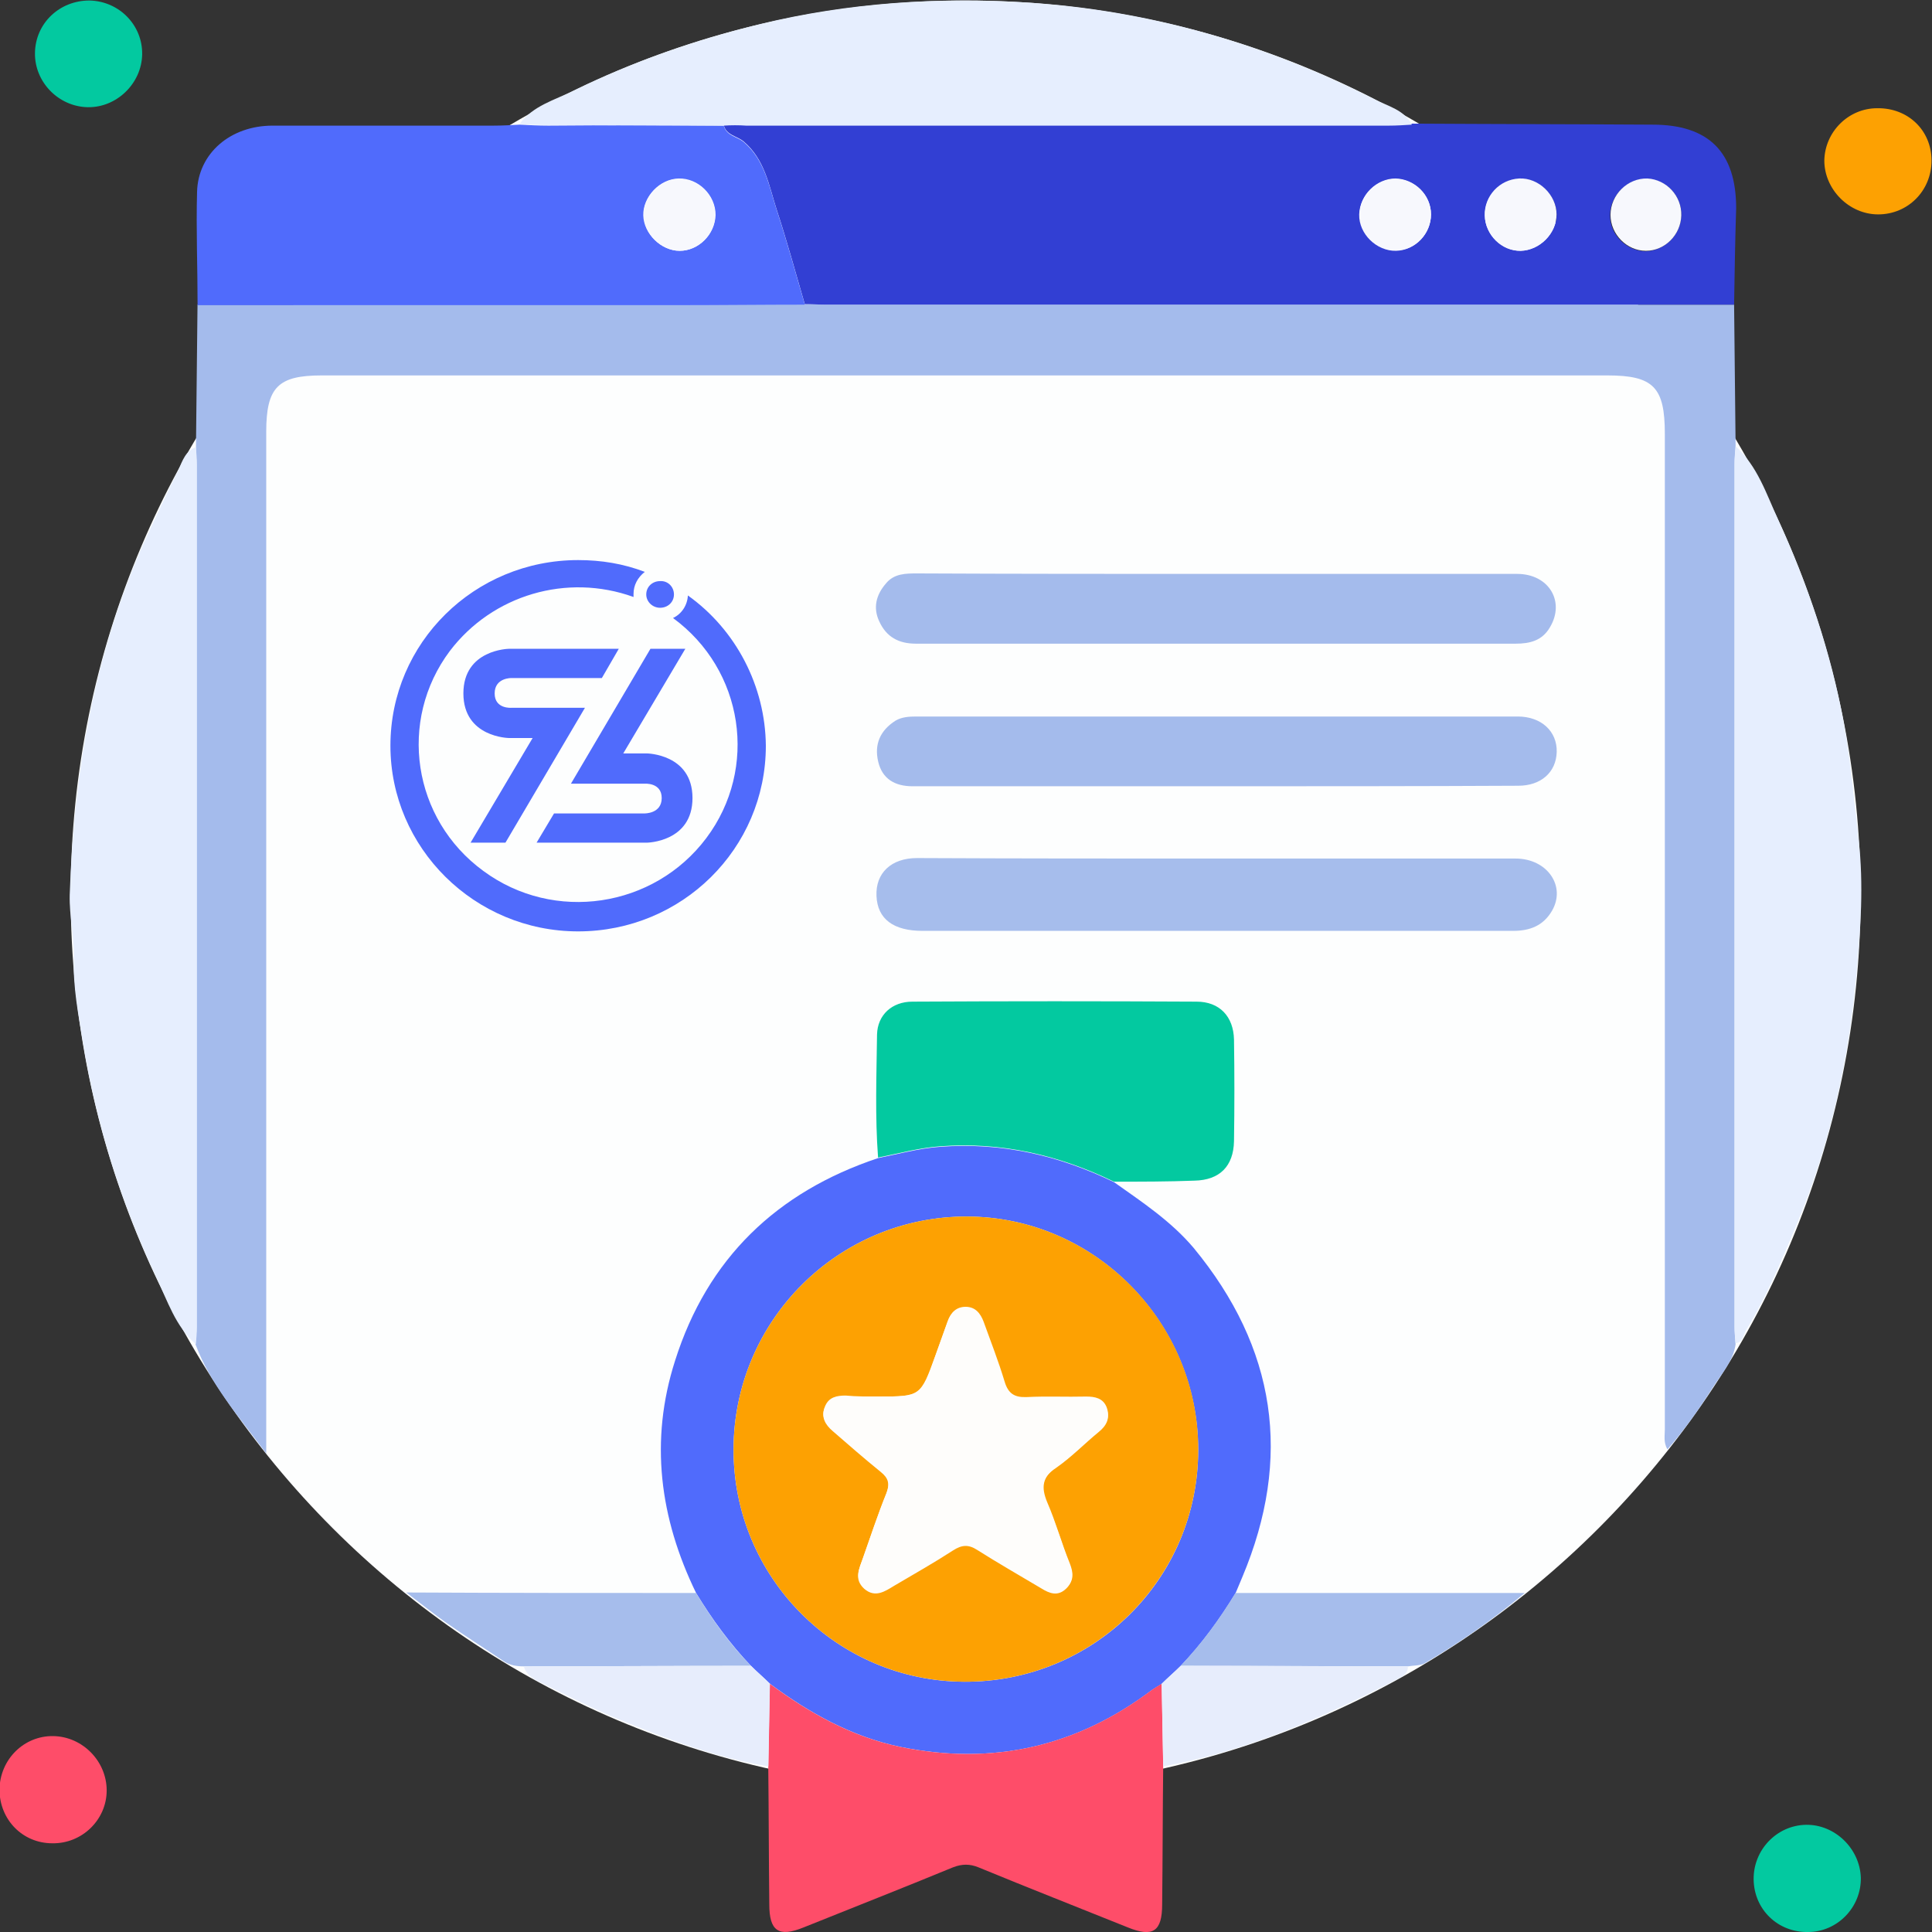 <svg width="60" height="60" viewBox="0 0 60 60" fill="none" xmlns="http://www.w3.org/2000/svg">
<rect x="0" y="0" width="60" height="60" fill="#333333" stroke="none"/>
<g clip-path="url(#clip0_1278_54937)">
<path d="M29.989 55.604C45.34 55.604 57.783 43.16 57.783 27.81C57.783 12.46 45.34 0.016 29.989 0.016C14.639 0.016 2.195 12.46 2.195 27.81C2.195 43.16 14.639 55.604 29.989 55.604Z" fill="#FDFEFE"/>
<path d="M6.086 13.889C6.102 12.408 6.118 10.943 6.134 9.461C11.104 9.461 16.089 9.461 21.058 9.461C22.364 9.461 23.686 9.445 24.992 9.445C25.215 9.445 25.423 9.461 25.646 9.461C35.043 9.461 44.456 9.461 53.854 9.461C53.87 10.943 53.886 12.408 53.901 13.889C53.886 14.064 53.87 14.24 53.87 14.431C53.87 23.35 53.87 32.27 53.87 41.205C53.87 41.38 53.886 41.556 53.901 41.747C53.822 42.288 53.456 42.671 53.185 43.101C52.771 43.754 52.325 44.391 51.783 45.012C51.656 44.789 51.703 44.582 51.703 44.391C51.703 34.086 51.703 23.78 51.703 13.475C51.703 12.026 51.353 11.659 49.919 11.659C36.604 11.659 23.304 11.659 9.989 11.659C8.635 11.659 8.268 12.026 8.268 13.411C8.268 23.717 8.268 34.022 8.268 44.327C8.268 44.534 8.268 44.757 8.268 45.139C7.392 43.961 6.532 42.989 6.07 41.747C6.086 41.572 6.102 41.397 6.102 41.205C6.102 32.286 6.102 23.366 6.102 14.431C6.102 14.24 6.086 14.064 6.086 13.889Z" fill="#A4BBEC"/>
<path d="M53.854 9.461C44.457 9.461 35.044 9.461 25.646 9.461C25.423 9.461 25.216 9.445 24.993 9.445C24.706 8.458 24.436 7.47 24.117 6.499C23.878 5.75 23.751 4.954 23.098 4.396C22.891 4.221 22.556 4.205 22.477 3.887C22.715 3.887 22.954 3.871 23.193 3.871C29.851 3.871 36.493 3.871 43.151 3.871C43.39 3.871 43.629 3.855 43.868 3.839C46.352 3.855 48.837 3.855 51.322 3.871C53.058 3.871 53.918 4.715 53.918 6.467C53.886 7.47 53.87 8.458 53.854 9.461ZM44.441 6.658C44.441 6.053 43.931 5.559 43.342 5.543C42.753 5.543 42.227 6.053 42.227 6.642C42.211 7.247 42.753 7.789 43.374 7.773C43.947 7.773 44.441 7.263 44.441 6.658ZM47.228 7.789C47.818 7.773 48.327 7.263 48.343 6.674C48.343 6.069 47.786 5.527 47.181 5.559C46.575 5.591 46.097 6.101 46.113 6.706C46.129 7.295 46.639 7.789 47.228 7.789ZM52.214 6.69C52.23 6.085 51.752 5.575 51.147 5.559C50.541 5.543 50 6.069 50 6.69C50 7.295 50.51 7.789 51.099 7.805C51.704 7.789 52.198 7.295 52.214 6.69Z" fill="#323FD3"/>
<path d="M21.169 17.791C21.838 17.791 22.523 17.807 23.192 17.791C23.638 17.791 23.861 17.983 23.893 18.413C24.179 21.232 24.45 24.067 24.737 26.886C24.817 27.651 24.912 28.431 24.96 29.196C25.008 29.817 24.832 29.992 24.227 29.992C20.293 29.992 16.359 29.992 12.425 29.992C11.803 29.992 11.628 29.785 11.692 29.148C12.027 25.707 12.361 22.267 12.695 18.827C12.791 17.839 12.855 17.791 13.874 17.775C14.432 17.775 14.989 17.775 15.546 17.759C15.546 18.572 15.562 19.384 15.546 20.197C15.546 20.627 15.594 21.073 16.088 21.104C16.63 21.136 16.63 20.674 16.63 20.244C16.645 19.4 16.566 18.54 16.677 17.696C17.776 17.807 18.86 17.775 19.959 17.759C19.959 18.588 19.974 19.416 19.959 20.244C19.943 20.706 20.086 21.088 20.58 21.073C21.042 21.057 21.153 20.658 21.153 20.244C21.153 19.448 21.153 18.62 21.169 17.791Z" fill="#4E6AFE"/>
<path d="M21.618 49.472C20.487 47.147 20.169 44.742 20.965 42.257C21.968 39.087 24.119 37.017 27.272 35.965C27.91 35.838 28.531 35.663 29.2 35.615C31.111 35.471 32.895 35.886 34.599 36.714C35.475 37.335 36.367 37.924 37.068 38.753C39.632 41.859 40.142 45.267 38.581 48.978C38.517 49.138 38.438 49.313 38.374 49.472C37.88 50.284 37.323 51.049 36.67 51.734C36.479 51.925 36.272 52.1 36.08 52.291C35.985 52.355 35.873 52.419 35.778 52.482C33.436 54.25 30.824 54.84 27.957 54.25C26.444 53.932 25.138 53.199 23.912 52.291C23.721 52.1 23.513 51.925 23.322 51.734C22.669 51.049 22.112 50.284 21.618 49.472ZM37.211 45.028C37.211 41.062 33.994 37.797 30.044 37.781C26.046 37.765 22.797 40.998 22.781 44.996C22.765 48.978 25.982 52.212 29.948 52.228C33.962 52.243 37.211 49.042 37.211 45.028Z" fill="#506BFC"/>
<path d="M22.478 3.902C22.558 4.221 22.892 4.237 23.099 4.412C23.752 4.97 23.88 5.766 24.119 6.515C24.437 7.486 24.708 8.474 24.995 9.461C23.689 9.461 22.367 9.477 21.061 9.477C16.091 9.477 11.106 9.477 6.136 9.477C6.136 8.299 6.088 7.136 6.12 5.957C6.152 4.763 7.156 3.902 8.462 3.902C10.739 3.902 13.033 3.902 15.311 3.902C15.581 3.902 15.868 3.887 16.139 3.871C16.442 3.887 16.728 3.902 17.031 3.902C18.847 3.887 20.662 3.887 22.478 3.902ZM21.108 7.789C21.698 7.789 22.207 7.279 22.223 6.674C22.223 6.053 21.682 5.527 21.076 5.543C20.487 5.559 19.977 6.101 19.993 6.674C19.993 7.263 20.535 7.789 21.108 7.789Z" fill="#506BFC"/>
<path d="M6.083 13.889C6.099 14.064 6.115 14.24 6.115 14.431C6.115 23.35 6.115 32.27 6.115 41.205C6.115 41.38 6.099 41.556 6.083 41.747C5.446 41.189 5.207 40.409 4.857 39.676C3.758 37.351 2.993 34.93 2.579 32.397C2.436 31.521 2.261 30.645 2.293 29.753C2.309 29.1 2.149 28.463 2.165 27.794C2.293 23.924 2.946 20.165 4.57 16.629C4.889 15.944 5.207 15.259 5.542 14.59C5.669 14.303 5.765 14.001 6.083 13.889Z" fill="#E6EEFE"/>
<path d="M53.899 41.715C53.883 41.54 53.867 41.365 53.867 41.174C53.867 32.254 53.867 23.334 53.867 14.399C53.867 14.224 53.883 14.049 53.899 13.857C54.584 14.479 54.855 15.339 55.221 16.135C56.145 18.158 56.862 20.26 57.26 22.442C57.483 23.653 57.578 24.863 57.722 26.074C57.881 27.476 57.785 28.846 57.658 30.215C57.419 32.907 56.846 35.519 55.794 38.036C55.317 39.167 54.855 40.298 54.202 41.349C54.138 41.524 54.09 41.699 53.899 41.715Z" fill="#E6EEFE"/>
<path d="M22.472 3.902C20.656 3.902 18.84 3.886 17.025 3.886C16.722 3.886 16.435 3.871 16.133 3.855C16.547 3.281 17.232 3.106 17.805 2.819C19.653 1.911 21.596 1.242 23.603 0.749C26.343 0.08 29.13 -0.095 31.917 0.08C35.708 0.319 39.308 1.37 42.7 3.09C43.099 3.297 43.608 3.409 43.847 3.871C43.608 3.886 43.369 3.902 43.13 3.902C36.473 3.902 29.831 3.902 23.173 3.902C22.95 3.886 22.711 3.886 22.472 3.902Z" fill="#E6EEFE"/>
<path d="M23.907 52.291C25.134 53.199 26.44 53.932 27.953 54.25C30.82 54.84 33.432 54.25 35.773 52.482C35.869 52.418 35.965 52.355 36.076 52.291C36.092 53.151 36.108 53.995 36.124 54.855C36.108 56.289 36.108 57.722 36.092 59.14C36.092 59.984 35.805 60.175 35.025 59.857C33.48 59.236 31.935 58.63 30.39 57.993C30.119 57.882 29.88 57.882 29.593 57.993C28.048 58.63 26.503 59.236 24.958 59.857C24.178 60.175 23.891 59.968 23.891 59.14C23.875 57.706 23.875 56.273 23.859 54.855C23.875 53.995 23.891 53.151 23.907 52.291Z" fill="#FE4D69"/>
<path d="M34.596 36.698C32.891 35.87 31.092 35.455 29.196 35.599C28.543 35.647 27.906 35.822 27.269 35.949C27.173 34.675 27.221 33.401 27.237 32.127C27.253 31.521 27.699 31.107 28.336 31.107C31.283 31.091 34.229 31.091 37.16 31.107C37.877 31.107 38.307 31.569 38.323 32.286C38.339 33.337 38.339 34.388 38.323 35.44C38.307 36.22 37.877 36.65 37.096 36.666C36.268 36.698 35.424 36.698 34.596 36.698Z" fill="#03C9A0"/>
<path d="M37.748 26.663C40.854 26.663 43.96 26.663 47.066 26.663C48.054 26.663 48.643 27.523 48.197 28.288C47.926 28.75 47.512 28.909 46.987 28.909C46.031 28.909 45.075 28.909 44.12 28.909C38.959 28.909 33.814 28.909 28.654 28.909C27.746 28.909 27.252 28.543 27.22 27.826C27.188 27.109 27.682 26.648 28.479 26.648C31.584 26.663 34.674 26.663 37.748 26.663Z" fill="#A6BDEC"/>
<path d="M37.769 24.418C34.632 24.418 31.478 24.418 28.34 24.418C27.799 24.418 27.4 24.195 27.273 23.653C27.145 23.112 27.337 22.681 27.814 22.379C28.006 22.267 28.229 22.252 28.451 22.252C34.679 22.252 40.907 22.252 47.135 22.252C47.867 22.252 48.361 22.713 48.345 23.351C48.329 23.988 47.852 24.402 47.151 24.402C44.029 24.418 40.891 24.418 37.769 24.418Z" fill="#A4BBEC"/>
<path d="M37.751 17.823C40.872 17.823 43.994 17.823 47.116 17.823C48.104 17.823 48.613 18.684 48.135 19.48C47.897 19.894 47.514 19.99 47.068 19.99C44.584 19.99 42.099 19.99 39.614 19.99C35.887 19.99 32.176 19.99 28.449 19.99C27.907 19.99 27.525 19.783 27.302 19.289C27.111 18.875 27.206 18.477 27.509 18.126C27.764 17.808 28.13 17.808 28.497 17.808C31.586 17.823 34.676 17.823 37.751 17.823Z" fill="#A4BBEC"/>
<path d="M36.664 51.733C37.317 51.048 37.875 50.284 38.368 49.472C41.315 49.472 44.262 49.472 47.352 49.472C46.3 50.348 45.297 51.033 44.246 51.654C44.102 51.733 43.911 51.718 43.736 51.749C41.379 51.749 39.021 51.733 36.664 51.733Z" fill="#A6BDEC"/>
<path d="M21.616 49.472C22.11 50.284 22.652 51.049 23.321 51.734C20.963 51.734 18.622 51.75 16.265 51.75C16.042 51.75 15.835 51.718 15.643 51.59C15.054 51.192 14.449 50.81 13.86 50.396C13.493 50.141 13.143 49.854 12.617 49.456C15.723 49.472 18.67 49.472 21.616 49.472Z" fill="#A6BDEC"/>
<path d="M21.169 17.791C21.169 18.62 21.154 19.448 21.154 20.276C21.154 20.69 21.042 21.088 20.58 21.104C20.102 21.12 19.959 20.738 19.959 20.276C19.975 19.448 19.959 18.62 19.959 17.791C19.911 16.82 19.338 16.183 18.446 16.151C17.458 16.103 16.837 16.661 16.678 17.728C16.566 18.572 16.646 19.432 16.63 20.276C16.63 20.706 16.63 21.168 16.088 21.136C15.595 21.104 15.547 20.674 15.547 20.228C15.563 19.416 15.547 18.604 15.547 17.791C15.611 16.215 16.678 15.1 18.223 14.988C19.561 14.893 20.787 15.912 21.074 17.329C21.09 17.489 21.122 17.648 21.169 17.791Z" fill="#91A4FE"/>
<path d="M36.667 51.734C39.025 51.734 41.366 51.75 43.724 51.75C43.724 51.909 43.644 52.021 43.516 52.084C41.159 53.311 38.754 54.378 36.126 54.856C36.11 53.996 36.094 53.151 36.078 52.291C36.269 52.1 36.476 51.925 36.667 51.734Z" fill="#E7EDFC"/>
<path d="M16.266 51.75C18.623 51.75 20.964 51.734 23.322 51.734C23.513 51.925 23.72 52.1 23.911 52.291C23.895 53.151 23.879 53.996 23.863 54.856C22.223 54.585 20.694 53.996 19.165 53.374C18.4 53.056 17.651 52.674 16.903 52.307C16.648 52.18 16.361 52.068 16.266 51.75Z" fill="#E7EDFC"/>
<path d="M2.775 0.016C3.698 0.032 4.431 0.781 4.415 1.689C4.399 2.596 3.619 3.345 2.727 3.329C1.819 3.313 1.07 2.549 1.086 1.641C1.102 0.717 1.851 0.016 2.775 0.016Z" fill="#03C9A0"/>
<path d="M1.657 53.916C2.565 53.932 3.313 54.696 3.313 55.604C3.313 56.512 2.549 57.261 1.625 57.245C0.701 57.245 -0.016 56.512 -0.016 55.572C0 54.633 0.749 53.9 1.657 53.916Z" fill="#FE4D69"/>
<path d="M56.15 60C55.21 60.016 54.477 59.299 54.461 58.375C54.445 57.452 55.178 56.687 56.086 56.671C56.978 56.655 57.758 57.404 57.79 58.312C57.806 59.236 57.057 60 56.15 60Z" fill="#03C9A0"/>
<path d="M59.985 4.986C59.985 5.925 59.252 6.658 58.329 6.658C57.421 6.658 56.656 5.878 56.656 4.986C56.672 4.094 57.405 3.361 58.297 3.361C59.252 3.345 59.985 4.046 59.985 4.986Z" fill="#FDA102"/>
<path d="M44.441 6.658C44.441 7.263 43.947 7.773 43.358 7.789C42.753 7.805 42.195 7.263 42.211 6.658C42.227 6.069 42.753 5.559 43.326 5.559C43.931 5.559 44.441 6.053 44.441 6.658Z" fill="#F7F8FD"/>
<path d="M47.225 7.789C46.635 7.805 46.126 7.295 46.11 6.69C46.094 6.084 46.572 5.575 47.177 5.543C47.782 5.511 48.34 6.053 48.34 6.658C48.34 7.247 47.814 7.773 47.225 7.789Z" fill="#F7F8FD"/>
<path d="M52.214 6.69C52.198 7.295 51.704 7.789 51.115 7.789C50.525 7.789 50.016 7.279 50.016 6.674C50.016 6.053 50.541 5.527 51.162 5.543C51.752 5.575 52.23 6.084 52.214 6.69Z" fill="#F7F8FD"/>
<path d="M16.68 17.712C16.855 16.645 17.476 16.103 18.448 16.135C19.324 16.167 19.897 16.804 19.961 17.776C18.862 17.792 17.779 17.823 16.68 17.712Z" fill="#FDFEFE"/>
<path d="M37.212 45.028C37.212 49.026 33.963 52.243 29.949 52.227C25.983 52.211 22.765 48.978 22.781 44.996C22.797 40.998 26.047 37.765 30.044 37.781C33.995 37.797 37.228 41.062 37.212 45.028ZM27.273 43.371C26.939 43.371 26.604 43.371 26.254 43.371C25.983 43.371 25.728 43.419 25.616 43.706C25.489 44.009 25.632 44.248 25.855 44.439C26.349 44.869 26.843 45.299 27.353 45.713C27.591 45.904 27.639 46.079 27.528 46.382C27.257 47.051 27.034 47.72 26.795 48.405C26.684 48.723 26.508 49.042 26.843 49.344C27.177 49.631 27.48 49.424 27.767 49.249C28.388 48.883 29.009 48.532 29.598 48.15C29.869 47.975 30.076 47.959 30.347 48.134C31 48.548 31.669 48.93 32.338 49.328C32.593 49.488 32.848 49.583 33.102 49.344C33.341 49.121 33.31 48.867 33.214 48.58C32.975 47.943 32.784 47.29 32.513 46.684C32.306 46.207 32.338 45.888 32.8 45.585C33.278 45.251 33.676 44.837 34.122 44.471C34.361 44.279 34.488 44.04 34.361 43.738C34.249 43.451 33.995 43.403 33.724 43.403C33.102 43.403 32.481 43.387 31.876 43.419C31.494 43.435 31.303 43.308 31.191 42.941C31 42.32 30.761 41.699 30.538 41.078C30.443 40.823 30.283 40.616 29.981 40.616C29.678 40.616 29.519 40.791 29.423 41.062C29.296 41.412 29.168 41.779 29.041 42.129C28.611 43.371 28.611 43.371 27.273 43.371Z" fill="#FDA102"/>
<path d="M21.108 7.789C20.534 7.789 19.993 7.263 19.977 6.69C19.961 6.116 20.487 5.575 21.06 5.559C21.665 5.543 22.223 6.069 22.207 6.69C22.207 7.263 21.697 7.789 21.108 7.789Z" fill="#F7F8FD"/>
<path d="M27.265 43.371C28.587 43.371 28.587 43.371 29.049 42.097C29.177 41.747 29.304 41.38 29.432 41.03C29.527 40.759 29.703 40.584 29.989 40.584C30.292 40.584 30.451 40.791 30.547 41.046C30.77 41.667 31.009 42.272 31.2 42.909C31.311 43.276 31.502 43.403 31.885 43.387C32.506 43.355 33.111 43.387 33.732 43.371C34.003 43.371 34.258 43.419 34.369 43.706C34.481 44.008 34.353 44.247 34.13 44.438C33.684 44.805 33.286 45.235 32.808 45.553C32.362 45.872 32.331 46.191 32.522 46.653C32.792 47.274 32.968 47.927 33.222 48.548C33.334 48.835 33.366 49.089 33.111 49.312C32.856 49.551 32.601 49.456 32.346 49.297C31.677 48.898 31.009 48.516 30.355 48.102C30.085 47.927 29.878 47.943 29.607 48.118C29.002 48.5 28.381 48.85 27.775 49.217C27.488 49.392 27.186 49.599 26.851 49.312C26.517 49.026 26.692 48.691 26.804 48.373C27.043 47.704 27.265 47.019 27.536 46.35C27.648 46.063 27.6 45.872 27.361 45.681C26.851 45.267 26.358 44.821 25.864 44.407C25.641 44.215 25.482 43.992 25.625 43.674C25.736 43.387 25.991 43.34 26.262 43.34C26.597 43.371 26.931 43.371 27.265 43.371Z" fill="#FEFDFB"/>
<path d="M26.136 14.208H9.922V31.107H26.136V14.208Z" fill="#FDFEFE"/>
<path fill-rule="evenodd" clip-rule="evenodd" d="M19.217 20.149H15.808C15.808 20.149 14.391 20.165 14.391 21.535C14.391 22.904 15.808 22.92 15.808 22.92H16.541L14.614 26.17H15.697L18.166 21.981H15.888C15.888 21.981 15.362 22.028 15.362 21.535C15.362 21.041 15.888 21.057 15.888 21.057H18.691L19.217 20.149Z" fill="#506BFC"/>
<path fill-rule="evenodd" clip-rule="evenodd" d="M16.664 26.17H20.088C20.088 26.17 21.506 26.154 21.506 24.784C21.506 23.414 20.088 23.398 20.088 23.398H19.356L21.283 20.149H20.2L17.731 24.338H20.009C20.009 24.338 20.55 24.29 20.55 24.784C20.55 25.278 20.009 25.262 20.009 25.262H17.206L16.664 26.17Z" fill="#506BFC"/>
<path fill-rule="evenodd" clip-rule="evenodd" d="M20.93 18.461C20.93 18.7 20.739 18.875 20.5 18.875C20.261 18.875 20.07 18.684 20.07 18.461C20.07 18.222 20.261 18.047 20.5 18.047C20.739 18.031 20.93 18.222 20.93 18.461Z" fill="#506BFC"/>
<path fill-rule="evenodd" clip-rule="evenodd" d="M21.363 18.493C21.347 18.795 21.172 19.066 20.901 19.193C23.099 20.802 23.561 23.86 21.936 26.026C20.312 28.193 17.206 28.67 15.008 27.046C12.81 25.437 12.348 22.379 13.973 20.213C15.295 18.477 17.604 17.792 19.675 18.54C19.675 18.509 19.675 18.477 19.675 18.445C19.675 18.174 19.802 17.935 20.025 17.76C19.356 17.505 18.671 17.394 17.955 17.394C14.737 17.394 12.125 19.958 12.125 23.159C12.125 26.329 14.737 28.925 17.955 28.925C21.172 28.925 23.784 26.361 23.784 23.159C23.768 21.312 22.86 19.56 21.363 18.493Z" fill="#506BFC"/>
</g>
<defs>
<clipPath id="clip0_1278_54937">
<rect width="59.984" height="60" fill="white"/>
</clipPath>
</defs>
</svg>
